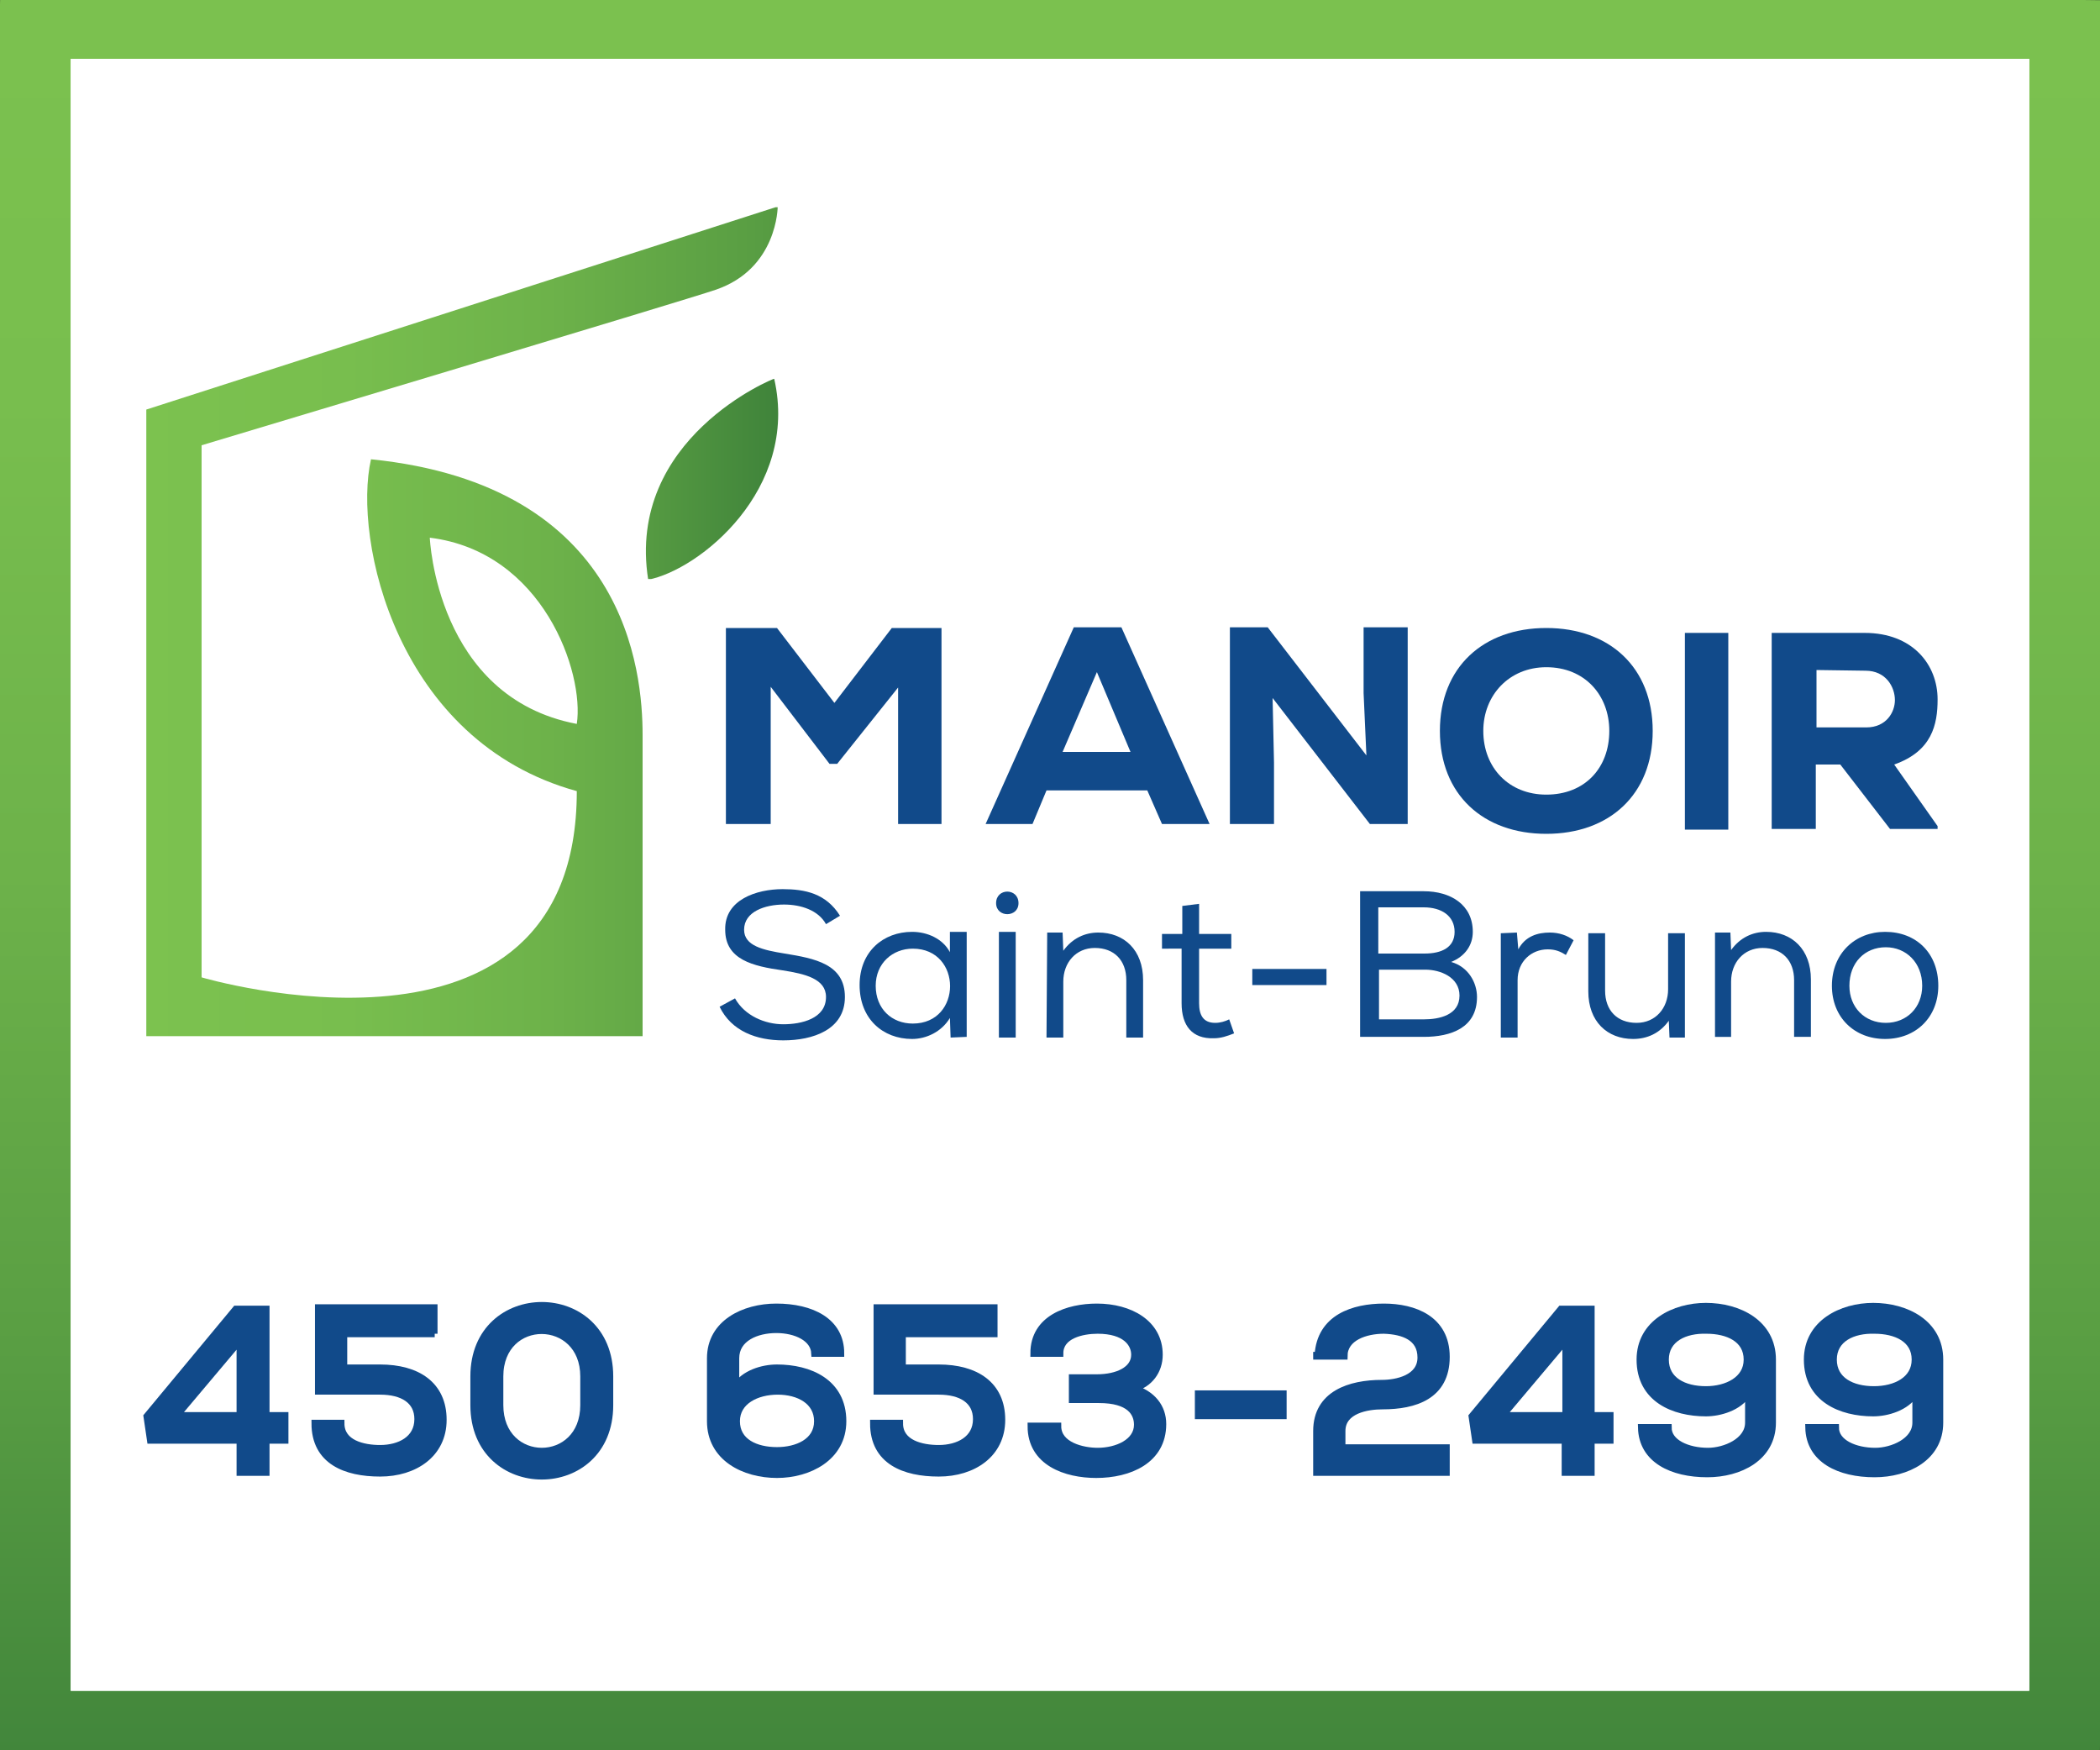 <?xml version="1.0" encoding="utf-8"?>
<!-- Generator: Adobe Illustrator 27.0.0, SVG Export Plug-In . SVG Version: 6.00 Build 0)  -->
<svg version="1.1" id="Layer_1" xmlns="http://www.w3.org/2000/svg" xmlns:xlink="http://www.w3.org/1999/xlink" x="0px" y="0px"
	 width="300px" height="250px" viewBox="0 0 300 250" style="enable-background:new 0 0 300 250;" xml:space="preserve">
<rect x="0" y="0" width="300" height="250" fill="#333333" stroke="none"/>
<style type="text/css">
	
		.st0{clip-path:url(#SVGID_00000034053091506884904440000002299239505381458329_);fill:url(#SVGID_00000158750037958280861470000010373066470512082830_);}
	.st1{fill:#FFFFFF;}
	.st2{clip-path:url(#SVGID_00000155867459589015165060000016813906222121922466_);fill:#FFFFFF;}
	.st3{fill:#114A8A;}
	.st4{clip-path:url(#SVGID_00000156557585711152345130000007111167686492747445_);fill:#114A8A;}
	.st5{clip-path:url(#SVGID_00000128445348946581239380000017786559664451165056_);fill:#114A8A;}
	.st6{clip-path:url(#SVGID_00000059302534811176768090000004910634522555559319_);fill:#114A8A;}
	
		.st7{clip-path:url(#SVGID_00000046303711516706346830000007243018854875388308_);fill:url(#SVGID_00000103979384623118368610000014416721018161063076_);}
	
		.st8{clip-path:url(#SVGID_00000046305117481008843760000002875551021667873467_);fill:url(#SVGID_00000001634055658476962920000016406972696764351935_);}
	.st9{clip-path:url(#SVGID_00000132799711299052772660000005855165097014493115_);fill:#114A8A;}
	.st10{clip-path:url(#SVGID_00000079478964467353200340000000641765950320935581_);fill:#114A8A;}
	.st11{clip-path:url(#SVGID_00000157295647485872825260000014091912561898613413_);fill:#114A8A;}
	.st12{clip-path:url(#SVGID_00000127757502206038346700000009576248011870570912_);fill:#114A8A;}
	.st13{clip-path:url(#SVGID_00000085948863334835363860000013545788330497978022_);fill:#114A8A;}
	.st14{clip-path:url(#SVGID_00000136413970935613831610000000481775930109955736_);fill:#114A8A;}
	.st15{clip-path:url(#SVGID_00000138561633827842030570000005514910541167681435_);fill:#114A8A;}
	.st16{clip-path:url(#SVGID_00000011010355001515471420000008158274880082309273_);fill:#114A8A;}
	.st17{clip-path:url(#SVGID_00000044170911844361437330000013503274201496161465_);fill:#114A8A;}
	.st18{clip-path:url(#SVGID_00000029043775476441322680000012752512698030362022_);fill:#114A8A;}
	.st19{clip-path:url(#SVGID_00000080895212921329199310000013120958055969769360_);fill:#114A8A;}
	.st20{clip-path:url(#SVGID_00000157998834892023608380000004377795775372608667_);}
	.st21{clip-path:url(#SVGID_00000076585908663181310390000009419919106564553901_);}
	
		.st22{clip-path:url(#SVGID_00000029732410108140233570000009457778235833309832_);fill:url(#SVGID_00000181790630735209323770000005388900038830963375_);}
	.st23{clip-path:url(#SVGID_00000075151446814024438250000011930543539365558939_);}
	.st24{clip-path:url(#SVGID_00000145736705408559945190000009046576469634503817_);}
	
		.st25{clip-path:url(#SVGID_00000070797539999815434020000009388120969465930414_);fill:url(#SVGID_00000107561928649471220500000006199134965270833337_);}
	.st26{clip-path:url(#SVGID_00000108294975837638966700000015684264627637689514_);}
	.st27{clip-path:url(#SVGID_00000178924255126088101010000001078155575767967909_);}
	
		.st28{clip-path:url(#SVGID_00000094587264915173795020000010321414530197094581_);fill:url(#SVGID_00000030444456324438009330000009866667085922814354_);}
	.st29{clip-path:url(#SVGID_00000149371931517509383600000012454107809356530840_);}
	.st30{clip-path:url(#SVGID_00000012457298886349085040000003705299743563071661_);}
	
		.st31{clip-path:url(#SVGID_00000006705938068525677080000013351087124050892976_);fill:url(#SVGID_00000016760031495935323010000016059493464725165713_);}
	.st32{clip-path:url(#SVGID_00000028305185303520774550000015836528316403818637_);}
	.st33{clip-path:url(#SVGID_00000101803114886783265480000008757553264117229454_);}
	
		.st34{clip-path:url(#SVGID_00000012448525818982886220000009321559783553858221_);fill:url(#SVGID_00000118392503781231369360000000266618329087436444_);}
	.st35{clip-path:url(#SVGID_00000095318887766899135740000013228877249017046710_);}
	.st36{clip-path:url(#SVGID_00000090284265395394026960000003238010437122851983_);}
	
		.st37{clip-path:url(#SVGID_00000019637465009711693720000018390866410383510406_);fill:url(#SVGID_00000019672034869878033430000016348904983859225477_);}
	.st38{clip-path:url(#SVGID_00000134245496382525812860000009063936613414332301_);fill:#114A8A;}
	.st39{clip-path:url(#SVGID_00000142880982928365743930000014205896447562833074_);fill:#114A8A;}
	.st40{clip-path:url(#SVGID_00000126294731616008750380000004065639762079572114_);fill:#114A8A;}
	.st41{clip-path:url(#SVGID_00000111894559240527348270000016534842315682699393_);fill:#114A8A;}
	.st42{clip-path:url(#SVGID_00000129187473333952020270000013900937409465489569_);fill:#114A8A;}
	.st43{clip-path:url(#SVGID_00000125586730977492201420000009740837381105467525_);fill:#114A8A;}
	.st44{clip-path:url(#SVGID_00000109006468769644028700000013277772617626903696_);fill:#114A8A;}
	.st45{clip-path:url(#SVGID_00000054960721521037036400000006145722766549621951_);fill:#114A8A;}
	.st46{clip-path:url(#SVGID_00000026841638753580896320000002154384260482665401_);fill:#114A8A;}
	.st47{clip-path:url(#SVGID_00000168811983722188732130000011867024299454231438_);fill:#114A8A;}
	.st48{clip-path:url(#SVGID_00000163036589174093028750000004737680228729064112_);fill:#114A8A;}
	.st49{clip-path:url(#SVGID_00000101102498347274906650000015028143450530779818_);fill:#114A8A;}
	.st50{clip-path:url(#SVGID_00000160166747908107389550000001298552459888217741_);fill:#114A8A;}
	.st51{clip-path:url(#SVGID_00000103980497856016963400000017832133947500867219_);fill:#114A8A;}
	.st52{clip-path:url(#SVGID_00000078027684627689316720000011744943255252430010_);fill:#114A8A;}
	.st53{clip-path:url(#SVGID_00000121245340069268710030000009566428282122990224_);fill:#114A8A;}
	.st54{clip-path:url(#SVGID_00000012474517605257386150000009452798569598429594_);fill:#114A8A;}
	.st55{clip-path:url(#SVGID_00000088130151909668726460000007243966989363245503_);fill:#114A8A;}
	.st56{clip-path:url(#SVGID_00000127749830735429119460000006842760852738238639_);fill:#114A8A;}
	.st57{clip-path:url(#SVGID_00000053523034827761665640000007424590514602452359_);fill:#114A8A;}
	.st58{clip-path:url(#SVGID_00000080182586327592730490000009943908760023819140_);fill:#114A8A;}
	.st59{clip-path:url(#SVGID_00000162319081981170570740000017831165701579935627_);fill:#114A8A;}
	.st60{clip-path:url(#SVGID_00000080177360268628677090000009544674032385132727_);fill:#114A8A;}
	.st61{fill:#114A8A;stroke:#114A8A;stroke-width:1.008;stroke-miterlimit:10;}
</style>
<g>
	<g>
		<defs>
			<rect id="SVGID_1_" width="300" height="250"/>
		</defs>
		<clipPath id="SVGID_00000174578568664484101170000015346410236415280560_">
			<use xlink:href="#SVGID_1_"  style="overflow:visible;"/>
		</clipPath>
		
			<linearGradient id="SVGID_00000124126785752108444280000001990385616572002443_" gradientUnits="userSpaceOnUse" x1="-26.808" y1="-88.035" x2="-26.219" y2="-88.035" gradientTransform="matrix(7.757 -463.32 463.32 7.757 41143.949 -11476.781)">
			<stop  offset="0" style="stop-color:#3E823A"/>
			<stop  offset="3.218630e-04" style="stop-color:#3E823A"/>
			<stop  offset="3.008631e-03" style="stop-color:#3E823A"/>
			<stop  offset="0.251" style="stop-color:#599E43"/>
			<stop  offset="0.5" style="stop-color:#6DB24A"/>
			<stop  offset="0.749" style="stop-color:#78BE4E"/>
			<stop  offset="1" style="stop-color:#7CC24F"/>
		</linearGradient>
		
			<polygon style="clip-path:url(#SVGID_00000174578568664484101170000015346410236415280560_);fill:url(#SVGID_00000124126785752108444280000001990385616572002443_);" points="
			-6.1,249.9 0.1,-3.5 306.1,0.1 299.9,253.5 		"/>
	</g>
</g>
<g>
	<g>
		
			<rect id="SVGID_00000110446768242866263800000010478884787965062294_" x="10.1" y="8.4" class="st1" width="279.8" height="233.1"/>
	</g>
	<g>
		<defs>
			<rect id="SVGID_00000106137501109705927610000016184350690348499643_" x="10.1" y="8.4" width="279.8" height="233.1"/>
		</defs>
		<clipPath id="SVGID_00000032614835794407027990000006788468023444368058_">
			<use xlink:href="#SVGID_00000106137501109705927610000016184350690348499643_"  style="overflow:visible;"/>
		</clipPath>
		<polygon style="clip-path:url(#SVGID_00000032614835794407027990000006788468023444368058_);fill:#FFFFFF;" points="4.5,241.6 
			10.2,5.2 295.5,8.5 289.8,244.9 		"/>
	</g>
</g>
<g>
	<polygon class="st3" points="128.3,98.2 119.6,109.1 118.5,109.1 110.1,98.1 110.1,117.7 103.7,117.7 103.7,89.7 111,89.7 
		119.2,100.4 127.4,89.7 134.5,89.7 134.5,117.7 128.3,117.7 	"/>
	<path class="st3" d="M163.9,112.9h-14.4l-2,4.8h-6.7l12.6-28.1h6.8l12.6,28.1H166L163.9,112.9z M156.7,96l-4.9,11.4h9.7L156.7,96z"
		/>
	<polygon class="st3" points="195.2,107.9 194.8,99 194.8,89.6 201.1,89.6 201.1,117.7 195.7,117.7 181.8,99.7 182,108.9 182,117.7 
		175.7,117.7 175.7,89.6 181.1,89.6 	"/>
	<g>
		<g>
			<defs>
				<rect id="SVGID_00000072256009529449870380000004590614927892191907_" x="20.9" y="29.6" width="256.2" height="138.2"/>
			</defs>
			<clipPath id="SVGID_00000116207897209772563210000003375516234291191963_">
				<use xlink:href="#SVGID_00000072256009529449870380000004590614927892191907_"  style="overflow:visible;"/>
			</clipPath>
			<path style="clip-path:url(#SVGID_00000116207897209772563210000003375516234291191963_);fill:#114A8A;" d="M220.9,119.1
				c-9,0-15.2-5.6-15.2-14.7s6.2-14.7,15.2-14.7s15.2,5.6,15.2,14.7S229.9,119.1,220.9,119.1 M220.9,95.3c-5.3,0-9,4-9,9.1
				c0,5.3,3.7,9.1,9,9.1c5.5,0,9-3.8,9-9.1C229.9,99.3,226.4,95.3,220.9,95.3"/>
		</g>
		<g>
			<defs>
				<rect id="SVGID_00000113343227348096083320000010969662049072338590_" x="20.9" y="29.6" width="256.2" height="138.2"/>
			</defs>
			<clipPath id="SVGID_00000015320458367885449650000007583135722696616346_">
				<use xlink:href="#SVGID_00000113343227348096083320000010969662049072338590_"  style="overflow:visible;"/>
			</clipPath>
			
				<rect x="240.7" y="90.4" style="clip-path:url(#SVGID_00000015320458367885449650000007583135722696616346_);fill:#114A8A;" width="6.2" height="28.1"/>
		</g>
		<g>
			<defs>
				<rect id="SVGID_00000070094603016177840700000012099374790362195348_" x="20.9" y="29.6" width="256.2" height="138.2"/>
			</defs>
			<clipPath id="SVGID_00000065773991951954468340000004354542545153260452_">
				<use xlink:href="#SVGID_00000070094603016177840700000012099374790362195348_"  style="overflow:visible;"/>
			</clipPath>
			<path style="clip-path:url(#SVGID_00000065773991951954468340000004354542545153260452_);fill:#114A8A;" d="M277,118.4h-7
				l-7.1-9.2h-3.5v9.2h-6.3v-28h13.3c6.8,0,10.4,4.5,10.4,9.5c0,3.6-0.8,7.4-6.2,9.3l6.2,8.8v0.4H277z M259.5,95.7v8.2h7.1
				c2.9,0,4.1-2.2,4.1-3.9c0-1.9-1.3-4.2-4.2-4.2L259.5,95.7L259.5,95.7z"/>
		</g>
	</g>
	<g>
		<g>
			<defs>
				<path id="SVGID_00000052099256035397691550000005639106585015056053_" d="M61.4,76.8c16.2,2,22.1,19.3,21,26.6
					C62.3,99.6,61.4,76.8,61.4,76.8 M20.9,58.5V148h70.9v-43c0-9.1-2.3-35.7-38.8-39.4C50.4,77,56.6,105.9,82.4,113
					c0,42.5-53.6,26.6-53.6,26.6v-76c0,0,70-21,73.4-22.2c8.9-3,8.9-11.9,8.9-11.9L20.9,58.5z"/>
			</defs>
			<clipPath id="SVGID_00000179628611682056938230000011743324881916628653_">
				<use xlink:href="#SVGID_00000052099256035397691550000005639106585015056053_"  style="overflow:visible;"/>
			</clipPath>
			
				<linearGradient id="SVGID_00000056407896796683225540000016616865774906574512_" gradientUnits="userSpaceOnUse" x1="-28.051" y1="-89.96" x2="-26.205" y2="-89.96" gradientTransform="matrix(-62.817 0 0 -62.817 -1625.63 -5558.414)">
				<stop  offset="0" style="stop-color:#3E823A"/>
				<stop  offset="3.218630e-04" style="stop-color:#3E823A"/>
				<stop  offset="3.008631e-03" style="stop-color:#3E823A"/>
				<stop  offset="0.251" style="stop-color:#599E43"/>
				<stop  offset="0.5" style="stop-color:#6DB24A"/>
				<stop  offset="0.749" style="stop-color:#78BE4E"/>
				<stop  offset="1" style="stop-color:#7CC24F"/>
			</linearGradient>
			
				<rect x="20.9" y="29.6" style="clip-path:url(#SVGID_00000179628611682056938230000011743324881916628653_);fill:url(#SVGID_00000056407896796683225540000016616865774906574512_);" width="90.3" height="126"/>
		</g>
	</g>
	<g>
		<g>
			<defs>
				<path id="SVGID_00000069373129721047797130000000496030306515405980_" d="M92.6,82.8c7.3-1.4,21.6-12.9,18-28.7
					C110.6,54,89.4,62.6,92.6,82.8"/>
			</defs>
			<clipPath id="SVGID_00000013152552912270566680000005048931337734462112_">
				<use xlink:href="#SVGID_00000069373129721047797130000000496030306515405980_"  style="overflow:visible;"/>
			</clipPath>
			
				<linearGradient id="SVGID_00000117667184186679103150000004132672209167789496_" gradientUnits="userSpaceOnUse" x1="-28.113" y1="-90.221" x2="-26.268" y2="-90.221" gradientTransform="matrix(-49.308 0 0 -49.308 -1273.691 -4380.284)">
				<stop  offset="0" style="stop-color:#3E823A"/>
				<stop  offset="3.218630e-04" style="stop-color:#3E823A"/>
				<stop  offset="3.008631e-03" style="stop-color:#3E823A"/>
				<stop  offset="0.251" style="stop-color:#599E43"/>
				<stop  offset="0.5" style="stop-color:#6DB24A"/>
				<stop  offset="0.749" style="stop-color:#78BE4E"/>
				<stop  offset="1" style="stop-color:#7CC24F"/>
			</linearGradient>
			
				<rect x="89.4" y="54" style="clip-path:url(#SVGID_00000013152552912270566680000005048931337734462112_);fill:url(#SVGID_00000117667184186679103150000004132672209167789496_);" width="24.8" height="28.7"/>
		</g>
	</g>
	<g>
		<g>
			<defs>
				<rect id="SVGID_00000013172815944764246620000016889341172598728868_" x="20.9" y="29.6" width="256.2" height="138.2"/>
			</defs>
			<clipPath id="SVGID_00000041270969268937106790000004216928361173049489_">
				<use xlink:href="#SVGID_00000013172815944764246620000016889341172598728868_"  style="overflow:visible;"/>
			</clipPath>
			<path style="clip-path:url(#SVGID_00000041270969268937106790000004216928361173049489_);fill:#114A8A;" d="M112,129.2
				c-2.7,0-5.7,1-5.7,3.6c0,2.3,2.7,2.9,5.8,3.4c4.3,0.7,8.6,1.5,8.6,6.2s-4.6,6.2-8.8,6.2c-3.8,0-7.4-1.3-9.1-4.8l2.2-1.2
				c1.4,2.5,4.3,3.7,6.9,3.7s6.1-0.8,6.1-3.9c0-2.6-3-3.3-6.2-3.8c-4.2-0.6-8.2-1.5-8.2-5.8c-0.1-4.3,4.5-5.8,8.2-5.8
				c3.2,0,6.2,0.6,8.2,3.8l-2,1.2C116.9,130,114.4,129.2,112,129.2"/>
		</g>
		<g>
			<defs>
				<rect id="SVGID_00000047046956066931319150000017130716160469478821_" x="20.9" y="29.6" width="256.2" height="138.2"/>
			</defs>
			<clipPath id="SVGID_00000073689304552933804750000011851589772110660992_">
				<use xlink:href="#SVGID_00000047046956066931319150000017130716160469478821_"  style="overflow:visible;"/>
			</clipPath>
			<path style="clip-path:url(#SVGID_00000073689304552933804750000011851589772110660992_);fill:#114A8A;" d="M135.8,148.2
				l-0.1-2.8c-1.2,2-3.4,3-5.4,3c-4.2,0-7.5-2.9-7.5-7.7s3.4-7.6,7.5-7.6c2.2,0,4.4,1,5.4,2.9v-2.9h2.4v15L135.8,148.2L135.8,148.2z
				 M130.4,135.5c-2.9,0-5.3,2.1-5.3,5.3c0,3.3,2.3,5.4,5.3,5.4C137.5,146.2,137.5,135.5,130.4,135.5L130.4,135.5z"/>
		</g>
		<g>
			<defs>
				<rect id="SVGID_00000135668900962188273830000008158136351036885638_" x="20.9" y="29.6" width="256.2" height="138.2"/>
			</defs>
			<clipPath id="SVGID_00000064312698692762681350000001684942685248204692_">
				<use xlink:href="#SVGID_00000135668900962188273830000008158136351036885638_"  style="overflow:visible;"/>
			</clipPath>
			<path style="clip-path:url(#SVGID_00000064312698692762681350000001684942685248204692_);fill:#114A8A;" d="M145.5,129
				c0,2.1-3.2,2.1-3.2,0C142.3,126.8,145.5,126.8,145.5,129 M142.7,148.2h2.4v-15.1h-2.4V148.2z"/>
		</g>
		<g>
			<defs>
				<rect id="SVGID_00000160151171892513508220000002610168070928975546_" x="20.9" y="29.6" width="256.2" height="138.2"/>
			</defs>
			<clipPath id="SVGID_00000159449562115066519680000004019903681417488302_">
				<use xlink:href="#SVGID_00000160151171892513508220000002610168070928975546_"  style="overflow:visible;"/>
			</clipPath>
			<path style="clip-path:url(#SVGID_00000159449562115066519680000004019903681417488302_);fill:#114A8A;" d="M149.6,133.2h2.2
				l0.1,2.6c1.3-1.8,3.1-2.6,5-2.6c3.7,0,6.4,2.5,6.4,6.8v8.2h-2.4V140c0-2.8-1.7-4.6-4.5-4.6c-2.7,0-4.5,2.1-4.5,4.8v8h-2.4
				L149.6,133.2L149.6,133.2z"/>
		</g>
		<g>
			<defs>
				<rect id="SVGID_00000167363126931066725520000008901863626106588549_" x="20.9" y="29.6" width="256.2" height="138.2"/>
			</defs>
			<clipPath id="SVGID_00000178917130249863564760000014525012704179108996_">
				<use xlink:href="#SVGID_00000167363126931066725520000008901863626106588549_"  style="overflow:visible;"/>
			</clipPath>
			<path style="clip-path:url(#SVGID_00000178917130249863564760000014525012704179108996_);fill:#114A8A;" d="M171.4,133.4h4.5v2.1
				h-4.6v7.8c0,1.7,0.6,2.8,2.3,2.8c0.7,0,1.4-0.2,2-0.5l0.7,2c-1,0.4-1.9,0.7-2.9,0.7c-3.1,0.1-4.6-1.8-4.6-5v-7.8H166v-2.1h2.9v-4
				l2.4-0.3v4.3H171.4z"/>
		</g>
		<g>
			<defs>
				<rect id="SVGID_00000052803663759797689510000002188559973837099706_" x="20.9" y="29.6" width="256.2" height="138.2"/>
			</defs>
			<clipPath id="SVGID_00000152967761123804078840000017143782556147025288_">
				<use xlink:href="#SVGID_00000052803663759797689510000002188559973837099706_"  style="overflow:visible;"/>
			</clipPath>
			
				<rect x="178.9" y="138.4" style="clip-path:url(#SVGID_00000152967761123804078840000017143782556147025288_);fill:#114A8A;" width="10.6" height="2.3"/>
		</g>
		<g>
			<defs>
				<rect id="SVGID_00000163073881552601549060000014891810177024480934_" x="20.9" y="29.6" width="256.2" height="138.2"/>
			</defs>
			<clipPath id="SVGID_00000136382703014963403760000013617674343527556020_">
				<use xlink:href="#SVGID_00000163073881552601549060000014891810177024480934_"  style="overflow:visible;"/>
			</clipPath>
			<path style="clip-path:url(#SVGID_00000136382703014963403760000013617674343527556020_);fill:#114A8A;" d="M203.4,127.3
				c3.8,0,7,1.9,7,5.8c0,1.9-1.1,3.5-3.1,4.3c2.5,0.7,3.7,3,3.7,5c0,4.4-3.7,5.7-7.6,5.7h-9.1v-20.8H203.4z M196.9,136.2h6.6
				c2.5,0,4.3-0.9,4.3-3.1c0-2.3-1.9-3.5-4.4-3.5h-6.5L196.9,136.2L196.9,136.2z M196.9,145.6h6.5c2.2,0,5.1-0.6,5.1-3.4
				c0-2.6-2.7-3.7-4.9-3.7H197v7.1H196.9z"/>
		</g>
		<g>
			<defs>
				<rect id="SVGID_00000036223501691818062880000002139510489128698284_" x="20.9" y="29.6" width="256.2" height="138.2"/>
			</defs>
			<clipPath id="SVGID_00000062192992995620417280000006150029190091702703_">
				<use xlink:href="#SVGID_00000036223501691818062880000002139510489128698284_"  style="overflow:visible;"/>
			</clipPath>
			<path style="clip-path:url(#SVGID_00000062192992995620417280000006150029190091702703_);fill:#114A8A;" d="M216.7,133.2l0.2,2.4
				c1-1.9,2.8-2.4,4.5-2.4c1.3,0,2.5,0.4,3.4,1.1l-1.1,2.1c-0.8-0.5-1.5-0.8-2.6-0.8c-2.3,0-4.3,1.7-4.3,4.4v8.2h-2.4v-14.9
				L216.7,133.2L216.7,133.2z"/>
		</g>
		<g>
			<defs>
				<rect id="SVGID_00000041287956174662733810000004399064901892393887_" x="20.9" y="29.6" width="256.2" height="138.2"/>
			</defs>
			<clipPath id="SVGID_00000028316514561754530130000012954595172182768311_">
				<use xlink:href="#SVGID_00000041287956174662733810000004399064901892393887_"  style="overflow:visible;"/>
			</clipPath>
			<path style="clip-path:url(#SVGID_00000028316514561754530130000012954595172182768311_);fill:#114A8A;" d="M238.5,148.2
				l-0.1-2.4c-1.3,1.8-3.1,2.6-5.1,2.6c-3.7,0-6.4-2.5-6.4-6.8v-8.3h2.4v8.2c0,2.8,1.7,4.6,4.5,4.6c2.7,0,4.5-2.1,4.5-4.8v-8h2.4
				v14.9H238.5L238.5,148.2z"/>
		</g>
		<g>
			<defs>
				<rect id="SVGID_00000067922329822460449390000006182030803534734469_" x="20.9" y="29.6" width="256.2" height="138.2"/>
			</defs>
			<clipPath id="SVGID_00000015346707274343790830000003728418752306615743_">
				<use xlink:href="#SVGID_00000067922329822460449390000006182030803534734469_"  style="overflow:visible;"/>
			</clipPath>
			<path style="clip-path:url(#SVGID_00000015346707274343790830000003728418752306615743_);fill:#114A8A;" d="M245,133.2h2.2
				l0.1,2.5c1.3-1.8,3.1-2.6,5-2.6c3.7,0,6.4,2.5,6.4,6.8v8.2h-2.4V140c0-2.8-1.7-4.6-4.5-4.6c-2.7,0-4.5,2.1-4.5,4.8v7.9H245V133.2
				L245,133.2z"/>
		</g>
		<g>
			<defs>
				<rect id="SVGID_00000127749851466583623460000016855518640436345008_" x="20.9" y="29.6" width="256.2" height="138.2"/>
			</defs>
			<clipPath id="SVGID_00000083048290502969872270000004891921581542516142_">
				<use xlink:href="#SVGID_00000127749851466583623460000016855518640436345008_"  style="overflow:visible;"/>
			</clipPath>
			<path style="clip-path:url(#SVGID_00000083048290502969872270000004891921581542516142_);fill:#114A8A;" d="M269.3,133.1
				c4.5,0,7.6,3.1,7.6,7.7c0,4.5-3.2,7.6-7.6,7.6s-7.6-3.1-7.6-7.6C261.7,136.2,265,133.1,269.3,133.1 M269.4,135.3
				c-3,0-5.2,2.2-5.2,5.5c0,3.1,2.2,5.3,5.2,5.3s5.2-2.2,5.2-5.3C274.6,137.5,272.3,135.3,269.4,135.3"/>
		</g>
	</g>
	<g>
		<g>
			<defs>
				<rect id="SVGID_00000178887459842009043310000011115887063451481254_" x="20.9" y="29.6" width="256.2" height="138.2"/>
			</defs>
			<clipPath id="SVGID_00000129164880536333463840000016029251409469377155_">
				<use xlink:href="#SVGID_00000178887459842009043310000011115887063451481254_"  style="overflow:visible;"/>
			</clipPath>
			<g style="clip-path:url(#SVGID_00000129164880536333463840000016029251409469377155_);">
				<g>
					<defs>
						<path id="SVGID_00000125576959554421350100000010322347581725331097_" d="M21.1,178.5c0,4,2.5,7.3,7.4,7.3
							c1.9,0,3.8-0.7,5.2-2.2l-0.9-0.9c-1.1,1.1-2.8,1.8-4.3,1.8c-4,0-6-2.6-6-6c0-3.2,2-6.1,6-6.1c1.5,0,3,0.6,4.2,1.7l0.9-0.9
							c-1.2-1.5-3.2-2.2-5.1-2.2C23.6,171.1,21.1,174.6,21.1,178.5"/>
					</defs>
					<clipPath id="SVGID_00000124873419287226738910000008261039182974499262_">
						<use xlink:href="#SVGID_00000125576959554421350100000010322347581725331097_"  style="overflow:visible;"/>
					</clipPath>
					<g style="clip-path:url(#SVGID_00000124873419287226738910000008261039182974499262_);">
						<g>
							<defs>
								<rect id="SVGID_00000088103629383487697450000011548556945203585713_" x="21.1" y="171.1" width="12.7" height="14.8"/>
							</defs>
							<clipPath id="SVGID_00000124872087662961957680000011929219827557856398_">
								<use xlink:href="#SVGID_00000088103629383487697450000011548556945203585713_"  style="overflow:visible;"/>
							</clipPath>
							
								<linearGradient id="SVGID_00000082339014389420473310000013992686329242299578_" gradientUnits="userSpaceOnUse" x1="-27.956" y1="-89.165" x2="-26.11" y2="-89.165" gradientTransform="matrix(-137.763 0 0 -137.763 -3573.501 -12105.136)">
								<stop  offset="0" style="stop-color:#3E823A"/>
								<stop  offset="3.218630e-04" style="stop-color:#3E823A"/>
								<stop  offset="3.008631e-03" style="stop-color:#3E823A"/>
								<stop  offset="0.251" style="stop-color:#599E43"/>
								<stop  offset="0.5" style="stop-color:#6DB24A"/>
								<stop  offset="0.749" style="stop-color:#78BE4E"/>
								<stop  offset="1" style="stop-color:#7CC24F"/>
							</linearGradient>
							
								<rect x="21.1" y="171.1" style="clip-path:url(#SVGID_00000124872087662961957680000011929219827557856398_);fill:url(#SVGID_00000082339014389420473310000013992686329242299578_);" width="12.7" height="14.8"/>
						</g>
					</g>
				</g>
			</g>
		</g>
	</g>
	<g>
		<g>
			<defs>
				<rect id="SVGID_00000034069159413935066100000015176589544465565838_" x="20.9" y="29.6" width="256.2" height="138.2"/>
			</defs>
			<clipPath id="SVGID_00000110457131845580092190000010067349879275008898_">
				<use xlink:href="#SVGID_00000034069159413935066100000015176589544465565838_"  style="overflow:visible;"/>
			</clipPath>
			<g style="clip-path:url(#SVGID_00000110457131845580092190000010067349879275008898_);">
				<g>
					<defs>
						<path id="SVGID_00000018211200841200646100000004700933639553396631_" d="M36.9,178.5c0-3.4,2-6.1,5.8-6.1
							c3.9,0,5.8,2.9,5.8,6.1c0,3.1-1.9,6-5.8,6S37,181.6,36.9,178.5 M35.5,178.5c0,3.8,2.4,7.4,7.3,7.4s7.2-3.6,7.2-7.4
							c0-3.8-2.4-7.4-7.2-7.5C38.1,171,35.5,174.4,35.5,178.5"/>
					</defs>
					<clipPath id="SVGID_00000078010748851350805890000008575166036029601470_">
						<use xlink:href="#SVGID_00000018211200841200646100000004700933639553396631_"  style="overflow:visible;"/>
					</clipPath>
					<g style="clip-path:url(#SVGID_00000078010748851350805890000008575166036029601470_);">
						<g>
							<defs>
								<rect id="SVGID_00000097473596680431309430000005440087763059325363_" x="35.5" y="171" width="14.5" height="14.8"/>
							</defs>
							<clipPath id="SVGID_00000075884626091449969700000011834557816491134616_">
								<use xlink:href="#SVGID_00000097473596680431309430000005440087763059325363_"  style="overflow:visible;"/>
							</clipPath>
							
								<linearGradient id="SVGID_00000092421918489312582880000012885833981727472319_" gradientUnits="userSpaceOnUse" x1="-27.956" y1="-89.164" x2="-26.11" y2="-89.164" gradientTransform="matrix(-137.763 0 0 -137.763 -3573.501 -12105.136)">
								<stop  offset="0" style="stop-color:#3E823A"/>
								<stop  offset="3.218630e-04" style="stop-color:#3E823A"/>
								<stop  offset="3.008631e-03" style="stop-color:#3E823A"/>
								<stop  offset="0.251" style="stop-color:#599E43"/>
								<stop  offset="0.5" style="stop-color:#6DB24A"/>
								<stop  offset="0.749" style="stop-color:#78BE4E"/>
								<stop  offset="1" style="stop-color:#7CC24F"/>
							</linearGradient>
							
								<rect x="35.5" y="171" style="clip-path:url(#SVGID_00000075884626091449969700000011834557816491134616_);fill:url(#SVGID_00000092421918489312582880000012885833981727472319_);" width="14.5" height="14.8"/>
						</g>
					</g>
				</g>
			</g>
		</g>
	</g>
	<g>
		<g>
			<defs>
				<rect id="SVGID_00000152245538060837971950000013021686840283774121_" x="20.9" y="29.6" width="256.2" height="138.2"/>
			</defs>
			<clipPath id="SVGID_00000100383459045798511800000010755610316246537356_">
				<use xlink:href="#SVGID_00000152245538060837971950000013021686840283774121_"  style="overflow:visible;"/>
			</clipPath>
			<g style="clip-path:url(#SVGID_00000100383459045798511800000010755610316246537356_);">
				<g>
					<defs>
						<path id="SVGID_00000163035820556565853460000017502910058341063823_" d="M72.9,172.6h5c4.5,0,4.5,6.9,0,6.9h-5V172.6z
							 M71.5,171.3v14.3h1.4v-4.8h5c6.4,0,6.4-9.6,0-9.6h-6.4V171.3z"/>
					</defs>
					<clipPath id="SVGID_00000106126124488572302500000010814159921920675482_">
						<use xlink:href="#SVGID_00000163035820556565853460000017502910058341063823_"  style="overflow:visible;"/>
					</clipPath>
					<g style="clip-path:url(#SVGID_00000106126124488572302500000010814159921920675482_);">
						<g>
							<defs>
								<rect id="SVGID_00000178890735444212753030000000268511880312667314_" x="71.5" y="171.3" width="12.8" height="14.3"/>
							</defs>
							<clipPath id="SVGID_00000101786130167051323480000005444046168066949778_">
								<use xlink:href="#SVGID_00000178890735444212753030000000268511880312667314_"  style="overflow:visible;"/>
							</clipPath>
							
								<linearGradient id="SVGID_00000117656409916804411800000011076700955719899821_" gradientUnits="userSpaceOnUse" x1="-27.956" y1="-89.164" x2="-26.11" y2="-89.164" gradientTransform="matrix(-137.763 0 0 -137.763 -3573.501 -12105.144)">
								<stop  offset="0" style="stop-color:#3E823A"/>
								<stop  offset="3.218630e-04" style="stop-color:#3E823A"/>
								<stop  offset="3.008631e-03" style="stop-color:#3E823A"/>
								<stop  offset="0.251" style="stop-color:#599E43"/>
								<stop  offset="0.5" style="stop-color:#6DB24A"/>
								<stop  offset="0.749" style="stop-color:#78BE4E"/>
								<stop  offset="1" style="stop-color:#7CC24F"/>
							</linearGradient>
							
								<rect x="71.5" y="171.3" style="clip-path:url(#SVGID_00000101786130167051323480000005444046168066949778_);fill:url(#SVGID_00000117656409916804411800000011076700955719899821_);" width="12.8" height="14.3"/>
						</g>
					</g>
				</g>
			</g>
		</g>
	</g>
	<g>
		<g>
			<defs>
				<rect id="SVGID_00000067195054765197862000000018327137913710809256_" x="20.9" y="29.6" width="256.2" height="138.2"/>
			</defs>
			<clipPath id="SVGID_00000022545814192458613140000005272195945067007119_">
				<use xlink:href="#SVGID_00000067195054765197862000000018327137913710809256_"  style="overflow:visible;"/>
			</clipPath>
			<g style="clip-path:url(#SVGID_00000022545814192458613140000005272195945067007119_);">
				<g>
					<defs>
						<path id="SVGID_00000072997442470638073330000006270331488837882030_" d="M144.9,172.6h5c2.2,0,3.3,1.4,3.3,3.2
							s-1.1,3.2-3.4,3.2h-4.9L144.9,172.6L144.9,172.6z M143.5,171.3v14.3h1.4v-5.3h3.7l4.7,5.3h1.9l-4.9-5.4c3-0.1,4.3-2.2,4.3-4.4
							c0-2.4-1.6-4.5-4.7-4.5L143.5,171.3L143.5,171.3z"/>
					</defs>
					<clipPath id="SVGID_00000095339005502867215690000013936239300731454342_">
						<use xlink:href="#SVGID_00000072997442470638073330000006270331488837882030_"  style="overflow:visible;"/>
					</clipPath>
					<g style="clip-path:url(#SVGID_00000095339005502867215690000013936239300731454342_);">
						<g>
							<defs>
								<rect id="SVGID_00000010303069597200836180000003136601798491113357_" x="143.5" y="171.3" width="11.7" height="14.3"/>
							</defs>
							<clipPath id="SVGID_00000085208677470319361220000010674574382398019476_">
								<use xlink:href="#SVGID_00000010303069597200836180000003136601798491113357_"  style="overflow:visible;"/>
							</clipPath>
							
								<linearGradient id="SVGID_00000138531311380096605900000012798748978031595453_" gradientUnits="userSpaceOnUse" x1="-27.956" y1="-89.164" x2="-26.11" y2="-89.164" gradientTransform="matrix(-137.763 0 0 -137.763 -3573.501 -12105.144)">
								<stop  offset="0" style="stop-color:#3E823A"/>
								<stop  offset="3.218630e-04" style="stop-color:#3E823A"/>
								<stop  offset="3.008631e-03" style="stop-color:#3E823A"/>
								<stop  offset="0.251" style="stop-color:#599E43"/>
								<stop  offset="0.5" style="stop-color:#6DB24A"/>
								<stop  offset="0.749" style="stop-color:#78BE4E"/>
								<stop  offset="1" style="stop-color:#7CC24F"/>
							</linearGradient>
							
								<rect x="143.5" y="171.3" style="clip-path:url(#SVGID_00000085208677470319361220000010674574382398019476_);fill:url(#SVGID_00000138531311380096605900000012798748978031595453_);" width="11.7" height="14.3"/>
						</g>
					</g>
				</g>
			</g>
		</g>
	</g>
	<g>
		<g>
			<defs>
				<rect id="SVGID_00000132774982461026225040000002907185183773035136_" x="20.9" y="29.6" width="256.2" height="138.2"/>
			</defs>
			<clipPath id="SVGID_00000101805470733270117510000014448075666506850730_">
				<use xlink:href="#SVGID_00000132774982461026225040000002907185183773035136_"  style="overflow:visible;"/>
			</clipPath>
			<g style="clip-path:url(#SVGID_00000101805470733270117510000014448075666506850730_);">
				<g>
					<defs>
						<path id="SVGID_00000034779030849339649270000010140690797592232067_" d="M171,175c0,2.8,2.7,3.4,5.4,3.8
							c2.2,0.4,4.4,0.9,4.4,2.8c0,2.3-2.5,2.8-4.3,2.8c-1.7,0-3.7-0.6-4.7-2.5l-1.2,0.7c1.1,2.3,3.6,3.2,6,3.2
							c2.6,0,5.7-0.9,5.7-4.1c0-3-2.9-3.7-5.7-4.2c-2.2-0.4-4.1-0.8-4.1-2.5c0-2.1,2.3-2.6,4-2.6c1.5,0,3.3,0.5,4.1,1.8l1.2-0.7
							c-1.3-2-3.4-2.5-5.3-2.5C174,171,171,172,171,175"/>
					</defs>
					<clipPath id="SVGID_00000022532410996872505450000007940966256733272986_">
						<use xlink:href="#SVGID_00000034779030849339649270000010140690797592232067_"  style="overflow:visible;"/>
					</clipPath>
					<g style="clip-path:url(#SVGID_00000022532410996872505450000007940966256733272986_);">
						<g>
							<defs>
								<rect id="SVGID_00000029752827169216695380000015070120316935344293_" x="170.5" y="171" width="11.7" height="14.8"/>
							</defs>
							<clipPath id="SVGID_00000027603123000199416360000000732930319300743846_">
								<use xlink:href="#SVGID_00000029752827169216695380000015070120316935344293_"  style="overflow:visible;"/>
							</clipPath>
							
								<linearGradient id="SVGID_00000093150228471496490800000011967440091467376050_" gradientUnits="userSpaceOnUse" x1="-27.956" y1="-89.164" x2="-26.11" y2="-89.164" gradientTransform="matrix(-137.763 0 0 -137.763 -3573.501 -12105.144)">
								<stop  offset="0" style="stop-color:#3E823A"/>
								<stop  offset="3.218630e-04" style="stop-color:#3E823A"/>
								<stop  offset="3.008631e-03" style="stop-color:#3E823A"/>
								<stop  offset="0.251" style="stop-color:#599E43"/>
								<stop  offset="0.5" style="stop-color:#6DB24A"/>
								<stop  offset="0.749" style="stop-color:#78BE4E"/>
								<stop  offset="1" style="stop-color:#7CC24F"/>
							</linearGradient>
							
								<rect x="170.5" y="171" style="clip-path:url(#SVGID_00000027603123000199416360000000732930319300743846_);fill:url(#SVGID_00000093150228471496490800000011967440091467376050_);" width="11.7" height="14.8"/>
						</g>
					</g>
				</g>
			</g>
		</g>
	</g>
	<g>
		<g>
			<defs>
				<rect id="SVGID_00000026145273147104145440000006368269769907468173_" x="20.9" y="29.6" width="256.2" height="138.2"/>
			</defs>
			<clipPath id="SVGID_00000008838757012018204000000000033614087152935849_">
				<use xlink:href="#SVGID_00000026145273147104145440000006368269769907468173_"  style="overflow:visible;"/>
			</clipPath>
			<g style="clip-path:url(#SVGID_00000008838757012018204000000000033614087152935849_);">
				<g>
					<defs>
						<path id="SVGID_00000152239507881585538450000006016842702835545490_" d="M192.5,172.6h3.6c3.9,0,5.7,2.9,5.7,5.6
							c0.1,2.9-1.7,6-5.7,6h-3.6V172.6z M191,171.3v14.3h5.1c5,0,7.2-3.7,7.2-7.3c0-3.5-2.3-7-7.2-7H191z"/>
					</defs>
					<clipPath id="SVGID_00000178177366768647299110000001330357643967885724_">
						<use xlink:href="#SVGID_00000152239507881585538450000006016842702835545490_"  style="overflow:visible;"/>
					</clipPath>
					<g style="clip-path:url(#SVGID_00000178177366768647299110000001330357643967885724_);">
						<g>
							<defs>
								<rect id="SVGID_00000031198136109640252880000001080796741688303541_" x="191" y="171.3" width="12.2" height="14.3"/>
							</defs>
							<clipPath id="SVGID_00000037655588207855282830000009995871004029787580_">
								<use xlink:href="#SVGID_00000031198136109640252880000001080796741688303541_"  style="overflow:visible;"/>
							</clipPath>
							
								<linearGradient id="SVGID_00000011011004458434853000000018138594897426076308_" gradientUnits="userSpaceOnUse" x1="-27.956" y1="-89.164" x2="-26.11" y2="-89.164" gradientTransform="matrix(-137.763 0 0 -137.763 -3573.501 -12105.144)">
								<stop  offset="0" style="stop-color:#3E823A"/>
								<stop  offset="3.218630e-04" style="stop-color:#3E823A"/>
								<stop  offset="3.008631e-03" style="stop-color:#3E823A"/>
								<stop  offset="0.251" style="stop-color:#599E43"/>
								<stop  offset="0.5" style="stop-color:#6DB24A"/>
								<stop  offset="0.749" style="stop-color:#78BE4E"/>
								<stop  offset="1" style="stop-color:#7CC24F"/>
							</linearGradient>
							
								<rect x="191" y="171.3" style="clip-path:url(#SVGID_00000037655588207855282830000009995871004029787580_);fill:url(#SVGID_00000011011004458434853000000018138594897426076308_);" width="12.2" height="14.3"/>
						</g>
					</g>
				</g>
			</g>
		</g>
	</g>
	<g>
		<g>
			<defs>
				<rect id="SVGID_00000069364555649534369690000007743189032514577071_" x="20.9" y="29.6" width="256.2" height="138.2"/>
			</defs>
			<clipPath id="SVGID_00000136381490157746412350000004398272408328087461_">
				<use xlink:href="#SVGID_00000069364555649534369690000007743189032514577071_"  style="overflow:visible;"/>
			</clipPath>
			<path style="clip-path:url(#SVGID_00000136381490157746412350000004398272408328087461_);fill:#114A8A;" d="M157.8,198v2.5H157
				V193h3.3c3.3,0,3.3,5,0,5H157.8z M157.8,197.3h2.6c2.3,0,2.3-3.6,0-3.6h-2.6V197.3z"/>
		</g>
		<g>
			<defs>
				<rect id="SVGID_00000051342947285510202490000008402461732638290070_" x="20.9" y="29.6" width="256.2" height="138.2"/>
			</defs>
			<clipPath id="SVGID_00000178207430204233853720000017131280880083513482_">
				<use xlink:href="#SVGID_00000051342947285510202490000008402461732638290070_"  style="overflow:visible;"/>
			</clipPath>
			<path style="clip-path:url(#SVGID_00000178207430204233853720000017131280880083513482_);fill:#114A8A;" d="M164.8,195.2v0.9
				c0.3-0.7,1-1,1.7-1c0.5,0,0.8,0.1,1.2,0.4l-0.3,0.6c-0.3-0.2-0.6-0.3-0.9-0.3c-0.9,0-1.6,0.7-1.6,1.7v3h-0.7v-5.3L164.8,195.2
				L164.8,195.2z"/>
		</g>
		<g>
			<defs>
				<rect id="SVGID_00000173852113176821513110000012171457641637197712_" x="20.9" y="29.6" width="256.2" height="138.2"/>
			</defs>
			<clipPath id="SVGID_00000142880652989505927040000005098033322877597866_">
				<use xlink:href="#SVGID_00000173852113176821513110000012171457641637197712_"  style="overflow:visible;"/>
			</clipPath>
			<path style="clip-path:url(#SVGID_00000142880652989505927040000005098033322877597866_);fill:#114A8A;" d="M173.4,198.1h-4.6
				c0.1,1.1,1,1.8,2,1.8c0.6,0,1.4-0.3,1.8-0.7l0.5,0.4c-0.5,0.7-1.4,1-2.3,1c-1.6,0-2.7-1.1-2.7-2.7c0-1.6,1.1-2.7,2.7-2.7
				C172.3,195.1,173.6,196,173.4,198.1 M168.8,197.5h3.9c0-1.2-0.9-1.8-1.9-1.8C169.7,195.7,168.9,196.4,168.8,197.5 M172,193h-0.9
				l-0.8,1.3l0,0h0.7L172,193L172,193z"/>
		</g>
		<g>
			<defs>
				<rect id="SVGID_00000097490565164264938410000009694344566616522368_" x="20.9" y="29.6" width="256.2" height="138.2"/>
			</defs>
			<clipPath id="SVGID_00000121973688504606377830000017979904120230257536_">
				<use xlink:href="#SVGID_00000097490565164264938410000009694344566616522368_"  style="overflow:visible;"/>
			</clipPath>
			<path style="clip-path:url(#SVGID_00000121973688504606377830000017979904120230257536_);fill:#114A8A;" d="M175.3,195.2v0.9
				c0.3-0.7,1-1,1.7-1c0.5,0,0.8,0.1,1.2,0.4l-0.3,0.6c-0.3-0.2-0.6-0.3-0.9-0.3c-0.9,0-1.6,0.7-1.6,1.7v3h-0.7v-5.3L175.3,195.2
				L175.3,195.2z"/>
		</g>
		<g>
			<defs>
				<rect id="SVGID_00000181768787520362013990000010015009559561483908_" x="20.9" y="29.6" width="256.2" height="138.2"/>
			</defs>
			<clipPath id="SVGID_00000000918534962361528700000016723279185229799560_">
				<use xlink:href="#SVGID_00000181768787520362013990000010015009559561483908_"  style="overflow:visible;"/>
			</clipPath>
			<path style="clip-path:url(#SVGID_00000000918534962361528700000016723279185229799560_);fill:#114A8A;" d="M179.3,198.1
				c0.1,1.1,1,1.8,2,1.8c0.6,0,1.4-0.3,1.8-0.7l0.5,0.4c-0.5,0.7-1.4,1-2.3,1c-1.6,0-2.7-1.1-2.7-2.7c0-1.6,1.1-2.7,2.7-2.7
				c1.6,0,2.8,1,2.6,3h-4.6V198.1z M183.2,197.5c0-1.2-0.9-1.8-1.9-1.8c-1.1,0-1.8,0.6-2,1.8H183.2z"/>
		</g>
		<g>
			<defs>
				<rect id="SVGID_00000127025191840984425260000000435352910975674037_" x="20.9" y="29.6" width="256.2" height="138.2"/>
			</defs>
			<clipPath id="SVGID_00000023988418166709999220000014822551243266679726_">
				<use xlink:href="#SVGID_00000127025191840984425260000000435352910975674037_"  style="overflow:visible;"/>
			</clipPath>
			<path style="clip-path:url(#SVGID_00000023988418166709999220000014822551243266679726_);fill:#114A8A;" d="M186.5,193.6v1.6h1.7
				v0.6h-1.7v3c0,0.7,0.2,1.1,0.9,1.1c0.2,0,0.5-0.1,0.8-0.2l0.2,0.6c-0.3,0.2-0.7,0.3-1,0.3c-1.1,0-1.6-0.7-1.6-1.8v-3h-1.1v-0.6
				h1.1v-1.5L186.5,193.6z"/>
		</g>
		<g>
			<defs>
				<rect id="SVGID_00000114046138490292443450000005399965630354713516_" x="20.9" y="29.6" width="256.2" height="138.2"/>
			</defs>
			<clipPath id="SVGID_00000115485755662858443950000011951890139236303516_">
				<use xlink:href="#SVGID_00000114046138490292443450000005399965630354713516_"  style="overflow:visible;"/>
			</clipPath>
			<path style="clip-path:url(#SVGID_00000115485755662858443950000011951890139236303516_);fill:#114A8A;" d="M190,195.2v0.9
				c0.3-0.7,1-1,1.7-1c0.5,0,0.8,0.1,1.2,0.4l-0.3,0.6c-0.3-0.2-0.6-0.3-0.9-0.3c-0.9,0-1.6,0.7-1.6,1.7v3h-0.7v-5.3L190,195.2
				L190,195.2z"/>
		</g>
		<g>
			<defs>
				<rect id="SVGID_00000124848831545899893040000005960999299111158684_" x="20.9" y="29.6" width="256.2" height="138.2"/>
			</defs>
			<clipPath id="SVGID_00000124154651931452590380000004632631416820531622_">
				<use xlink:href="#SVGID_00000124848831545899893040000005960999299111158684_"  style="overflow:visible;"/>
			</clipPath>
			<path style="clip-path:url(#SVGID_00000124154651931452590380000004632631416820531622_);fill:#114A8A;" d="M198,195.2h0.7v5.3
				H198v-1c-0.5,0.8-1.3,1.2-2.1,1.2c-1.5,0-2.7-1.1-2.7-2.7c0-1.7,1.2-2.7,2.7-2.7c0.8,0,1.7,0.4,2.1,1.1V195.2z M194,197.8
				c0,1.3,0.9,2.1,2,2.1c2.7,0,2.7-4.1,0-4.1C194.9,195.7,194,196.6,194,197.8"/>
		</g>
		<g>
			<defs>
				<rect id="SVGID_00000095308756966379473350000007840769507495715247_" x="20.9" y="29.6" width="256.2" height="138.2"/>
			</defs>
			<clipPath id="SVGID_00000109715393282812334000000009561990033260887175_">
				<use xlink:href="#SVGID_00000095308756966379473350000007840769507495715247_"  style="overflow:visible;"/>
			</clipPath>
			<path style="clip-path:url(#SVGID_00000109715393282812334000000009561990033260887175_);fill:#114A8A;" d="M201.2,193.5
				c0,0.7-1,0.7-1,0S201.2,192.8,201.2,193.5 M200.4,200.5h0.7v-5.3h-0.7V200.5z"/>
		</g>
		<g>
			<defs>
				<rect id="SVGID_00000138533583884103244660000000083603928108959110_" x="20.9" y="29.6" width="256.2" height="138.2"/>
			</defs>
			<clipPath id="SVGID_00000104664892896627649390000016139091034081400709_">
				<use xlink:href="#SVGID_00000138533583884103244660000000083603928108959110_"  style="overflow:visible;"/>
			</clipPath>
			<path style="clip-path:url(#SVGID_00000104664892896627649390000016139091034081400709_);fill:#114A8A;" d="M204.1,193.6v1.6h1.7
				v0.6h-1.7v3c0,0.7,0.2,1.1,0.9,1.1c0.2,0,0.5-0.1,0.8-0.2l0.2,0.6c-0.3,0.2-0.7,0.3-1,0.3c-1.1,0-1.6-0.7-1.6-1.8v-3h-1.1v-0.6
				h1.1v-1.5L204.1,193.6z"/>
		</g>
		<g>
			<defs>
				<rect id="SVGID_00000003099030101678160520000003528032809110535357_" x="20.9" y="29.6" width="256.2" height="138.2"/>
			</defs>
			<clipPath id="SVGID_00000062871654600033557860000012043630681870350783_">
				<use xlink:href="#SVGID_00000003099030101678160520000003528032809110535357_"  style="overflow:visible;"/>
			</clipPath>
			<path style="clip-path:url(#SVGID_00000062871654600033557860000012043630681870350783_);fill:#114A8A;" d="M211.9,198.1h-4.6
				c0.1,1.1,1,1.8,2,1.8c0.6,0,1.4-0.3,1.8-0.7l0.5,0.4c-0.5,0.7-1.4,1-2.3,1c-1.6,0-2.7-1.1-2.7-2.7c0-1.6,1.1-2.7,2.7-2.7
				S212.1,196,211.9,198.1 M207.3,197.5h3.9c0-1.2-0.9-1.8-1.9-1.8C208.2,195.7,207.4,196.4,207.3,197.5 M210.6,193h-0.9l-0.8,1.3
				l0,0h0.7L210.6,193L210.6,193z"/>
		</g>
		<g>
			<defs>
				<rect id="SVGID_00000107557212843639630330000001984049965102377375_" x="20.9" y="29.6" width="256.2" height="138.2"/>
			</defs>
			<clipPath id="SVGID_00000047026581036725331790000016380414791697508996_">
				<use xlink:href="#SVGID_00000107557212843639630330000001984049965102377375_"  style="overflow:visible;"/>
			</clipPath>
			<path style="clip-path:url(#SVGID_00000047026581036725331790000016380414791697508996_);fill:#114A8A;" d="M216.6,196.3
				c-0.5-0.5-1-0.5-1.6-0.5c-0.8,0-1.5,0.3-1.4,0.9c0,0.6,0.8,0.8,1.4,0.9c1,0.1,2.2,0.3,2.2,1.6c0,1.1-1.1,1.5-2.2,1.5
				c-0.9,0-1.8-0.3-2.3-1l0.4-0.5c0.4,0.6,1.2,0.8,1.9,0.9c0.6,0,1.4-0.2,1.4-0.9s-0.7-0.8-1.5-0.9c-1-0.1-2.1-0.4-2.1-1.5
				s1.1-1.5,2.1-1.5c0.8,0,1.4,0.2,2,0.7L216.6,196.3z"/>
		</g>
		<g>
			<defs>
				<rect id="SVGID_00000113320143064737606970000011682359781734749375_" x="20.9" y="29.6" width="256.2" height="138.2"/>
			</defs>
			<clipPath id="SVGID_00000045608706398889118020000018290392102938216881_">
				<use xlink:href="#SVGID_00000113320143064737606970000011682359781734749375_"  style="overflow:visible;"/>
			</clipPath>
			<path style="clip-path:url(#SVGID_00000045608706398889118020000018290392102938216881_);fill:#114A8A;" d="M221.7,198.1
				c0.1,1.1,1,1.8,2,1.8c0.6,0,1.4-0.3,1.8-0.7l0.5,0.4c-0.5,0.7-1.4,1-2.3,1c-1.6,0-2.7-1.1-2.7-2.7c0-1.6,1.1-2.7,2.7-2.7
				s2.8,1,2.6,3h-4.6V198.1z M225.6,197.5c0-1.2-0.9-1.8-1.9-1.8c-1.1,0-1.8,0.6-2,1.8H225.6z"/>
		</g>
		<g>
			<defs>
				<rect id="SVGID_00000052787409365031726470000002524874388020343448_" x="20.9" y="29.6" width="256.2" height="138.2"/>
			</defs>
			<clipPath id="SVGID_00000124878004026321162580000007659730449497539738_">
				<use xlink:href="#SVGID_00000052787409365031726470000002524874388020343448_"  style="overflow:visible;"/>
			</clipPath>
			<path style="clip-path:url(#SVGID_00000124878004026321162580000007659730449497539738_);fill:#114A8A;" d="M228.8,193.6v1.6h1.7
				v0.6h-1.7v3c0,0.7,0.2,1.1,0.9,1.1c0.2,0,0.5-0.1,0.8-0.2l0.2,0.6c-0.3,0.2-0.7,0.3-1,0.3c-1.1,0-1.6-0.7-1.6-1.8v-3H227v-0.6
				h1.1v-1.5L228.8,193.6z"/>
		</g>
		<g>
			<defs>
				<rect id="SVGID_00000160186979883055373800000009711855224623720106_" x="20.9" y="29.6" width="256.2" height="138.2"/>
			</defs>
			<clipPath id="SVGID_00000073686222989876754250000007506624895862725547_">
				<use xlink:href="#SVGID_00000160186979883055373800000009711855224623720106_"  style="overflow:visible;"/>
			</clipPath>
			<path style="clip-path:url(#SVGID_00000073686222989876754250000007506624895862725547_);fill:#114A8A;" d="M235.1,195.2v0.9
				c0.3-0.7,1-1,1.7-1c0.5,0,0.8,0.1,1.2,0.4l-0.3,0.6c-0.3-0.2-0.6-0.3-0.9-0.3c-0.9,0-1.6,0.7-1.6,1.7v3h-0.7v-5.3L235.1,195.2
				L235.1,195.2z"/>
		</g>
		<g>
			<defs>
				<rect id="SVGID_00000057866072242357836400000002646158547188744322_" x="20.9" y="29.6" width="256.2" height="138.2"/>
			</defs>
			<clipPath id="SVGID_00000176028381562534583500000013141985471376871072_">
				<use xlink:href="#SVGID_00000057866072242357836400000002646158547188744322_"  style="overflow:visible;"/>
			</clipPath>
			<path style="clip-path:url(#SVGID_00000176028381562534583500000013141985471376871072_);fill:#114A8A;" d="M239.1,198.1
				c0.1,1.1,1,1.8,2,1.8c0.6,0,1.4-0.3,1.8-0.7l0.5,0.4c-0.5,0.7-1.4,1-2.3,1c-1.6,0-2.7-1.1-2.7-2.7c0-1.6,1.1-2.7,2.7-2.7
				c1.6,0,2.8,1,2.6,3h-4.6V198.1z M243.1,197.5c0-1.2-0.9-1.8-1.9-1.8c-1.1,0-1.8,0.6-2,1.8H243.1z"/>
		</g>
		<g>
			<defs>
				<rect id="SVGID_00000096037239194485662400000014849363676391968414_" x="20.9" y="29.6" width="256.2" height="138.2"/>
			</defs>
			<clipPath id="SVGID_00000039120068672533394350000006376312734290253477_">
				<use xlink:href="#SVGID_00000096037239194485662400000014849363676391968414_"  style="overflow:visible;"/>
			</clipPath>
			<path style="clip-path:url(#SVGID_00000039120068672533394350000006376312734290253477_);fill:#114A8A;" d="M246.3,193.6v1.6h1.7
				v0.6h-1.7v3c0,0.7,0.2,1.1,0.9,1.1c0.2,0,0.5-0.1,0.8-0.2l0.2,0.6c-0.3,0.2-0.7,0.3-1,0.3c-1.1,0-1.6-0.7-1.6-1.8v-3h-1.1v-0.6
				h1.1v-1.5L246.3,193.6z"/>
		</g>
		<g>
			<defs>
				<rect id="SVGID_00000022556658084958603490000005207253260195727800_" x="20.9" y="29.6" width="256.2" height="138.2"/>
			</defs>
			<clipPath id="SVGID_00000045620674029713184260000014844626111642250650_">
				<use xlink:href="#SVGID_00000022556658084958603490000005207253260195727800_"  style="overflow:visible;"/>
			</clipPath>
			<path style="clip-path:url(#SVGID_00000045620674029713184260000014844626111642250650_);fill:#114A8A;" d="M249.8,195.2v0.9
				c0.3-0.7,1-1,1.7-1c0.5,0,0.8,0.1,1.2,0.4l-0.3,0.6c-0.3-0.2-0.6-0.3-0.9-0.3c-0.9,0-1.6,0.7-1.6,1.7v3h-0.7v-5.3L249.8,195.2
				L249.8,195.2z"/>
		</g>
		<g>
			<defs>
				<rect id="SVGID_00000093886778196926881360000001547321721554864535_" x="20.9" y="29.6" width="256.2" height="138.2"/>
			</defs>
			<clipPath id="SVGID_00000075860626085357132020000014084324173933155982_">
				<use xlink:href="#SVGID_00000093886778196926881360000001547321721554864535_"  style="overflow:visible;"/>
			</clipPath>
			<path style="clip-path:url(#SVGID_00000075860626085357132020000014084324173933155982_);fill:#114A8A;" d="M257.9,195.2h0.7v5.3
				h-0.7v-1c-0.5,0.8-1.3,1.2-2.1,1.2c-1.5,0-2.7-1.1-2.7-2.7c0-1.7,1.2-2.7,2.7-2.7c0.8,0,1.7,0.4,2.1,1.1V195.2z M253.8,197.8
				c0,1.3,0.9,2.1,2,2.1c2.7,0,2.7-4.1,0-4.1C254.7,195.7,253.8,196.6,253.8,197.8"/>
		</g>
		<g>
			<defs>
				<rect id="SVGID_00000182515843674699034240000002706538807883349129_" x="20.9" y="29.6" width="256.2" height="138.2"/>
			</defs>
			<clipPath id="SVGID_00000006705983307980308870000015080621119918284705_">
				<use xlink:href="#SVGID_00000182515843674699034240000002706538807883349129_"  style="overflow:visible;"/>
			</clipPath>
			<path style="clip-path:url(#SVGID_00000006705983307980308870000015080621119918284705_);fill:#114A8A;" d="M261.1,193.5
				c0,0.7-1,0.7-1,0S261.1,192.8,261.1,193.5 M260.2,200.5h0.7v-5.3h-0.7V200.5z"/>
		</g>
		<g>
			<defs>
				<rect id="SVGID_00000112625129249539982430000012673614009927170716_" x="20.9" y="29.6" width="256.2" height="138.2"/>
			</defs>
			<clipPath id="SVGID_00000058569782405651912580000013428934570338049716_">
				<use xlink:href="#SVGID_00000112625129249539982430000012673614009927170716_"  style="overflow:visible;"/>
			</clipPath>
			<path style="clip-path:url(#SVGID_00000058569782405651912580000013428934570338049716_);fill:#114A8A;" d="M263.9,193.6v1.6h1.7
				v0.6h-1.7v3c0,0.7,0.2,1.1,0.9,1.1c0.2,0,0.5-0.1,0.8-0.2l0.2,0.6c-0.3,0.2-0.7,0.3-1,0.3c-1.1,0-1.6-0.7-1.6-1.8v-3h-1.1v-0.6
				h1.1v-1.5L263.9,193.6z"/>
		</g>
		<g>
			<defs>
				<rect id="SVGID_00000137843099400863666000000007808407282260100791_" x="20.9" y="29.6" width="256.2" height="138.2"/>
			</defs>
			<clipPath id="SVGID_00000089553881001153477720000008804533832953355925_">
				<use xlink:href="#SVGID_00000137843099400863666000000007808407282260100791_"  style="overflow:visible;"/>
			</clipPath>
			<path style="clip-path:url(#SVGID_00000089553881001153477720000008804533832953355925_);fill:#114A8A;" d="M271.7,198.1h-4.6
				c0.1,1.1,1,1.8,2,1.8c0.6,0,1.4-0.3,1.8-0.7l0.5,0.4c-0.5,0.7-1.4,1-2.3,1c-1.6,0-2.7-1.1-2.7-2.7c0-1.6,1.1-2.7,2.7-2.7
				C270.7,195.1,271.9,196,271.7,198.1 M267.1,197.5h3.9c0-1.2-0.9-1.8-1.9-1.8C268,195.7,267.3,196.4,267.1,197.5 M270.4,193h-0.9
				l-0.8,1.3l0,0h0.7L270.4,193L270.4,193z"/>
		</g>
		<g>
			<defs>
				<rect id="SVGID_00000078739328880611437650000010471325542936669843_" x="20.9" y="29.6" width="256.2" height="138.2"/>
			</defs>
			<clipPath id="SVGID_00000164509419158853834820000003506666066331539897_">
				<use xlink:href="#SVGID_00000078739328880611437650000010471325542936669843_"  style="overflow:visible;"/>
			</clipPath>
			<path style="clip-path:url(#SVGID_00000164509419158853834820000003506666066331539897_);fill:#114A8A;" d="M276.4,196.3
				c-0.5-0.5-1-0.5-1.6-0.5c-0.8,0-1.5,0.3-1.4,0.9c0,0.6,0.8,0.8,1.4,0.9c1,0.1,2.2,0.3,2.2,1.6c0,1.1-1.1,1.5-2.2,1.5
				c-0.9,0-1.8-0.3-2.3-1l0.4-0.5c0.4,0.6,1.2,0.8,1.9,0.9c0.6,0,1.4-0.2,1.4-0.9s-0.7-0.8-1.5-0.9c-1-0.1-2.1-0.4-2.1-1.5
				s1.1-1.5,2.1-1.5c0.8,0,1.4,0.2,2,0.7L276.4,196.3z"/>
		</g>
	</g>
</g>
<g>
	<path class="st61" d="M38,187v15.2h2.7v3.5H38v4.6h-3.7v-4.6H21.5l-0.5-3.4L33.7,187H38z M34.3,202.2v-10.8l-9.1,10.8H34.3z"/>
	<path class="st61" d="M62.1,190.5h-13v4.9h5.2c5.3,0,9,2.4,9,7.4c0,4.9-4.1,7.6-9,7.6c-4.9,0-9.3-1.7-9.3-7.1h3.7
		c0,2.9,3.2,3.6,5.6,3.6c2.8,0,5.4-1.3,5.4-4.2c0-2.7-2.2-4-5.4-4h-8.8c0-4,0-7.8,0-11.9H62v3.7H62.1z"/>
	<path class="st61" d="M67.7,196.6c0-13.5,19.4-13.5,19.4,0v4.1c0,13.5-19.4,13.5-19.4,0V196.6z M71.4,200.7c0,8.8,12,8.8,12,0v-4.1
		c0-8.7-12-8.8-12,0V200.7z"/>
	<path class="st61" d="M105.1,198.1c1.2-1.9,3.8-2.7,5.9-2.7c4.6,0,9.4,2,9.4,7.6c0,5.2-4.9,7.6-9.4,7.6c-4.7,0-9.5-2.4-9.5-7.6v-9
		c0-5,4.8-7.3,9.4-7.3c5,0,9.2,2,9.2,6.6h-3.7c-0.1-2.2-2.7-3.4-5.5-3.4c-2.8,0-5.8,1.2-5.8,4.1v4.1H105.1z M116.8,203
		c0-2.9-2.7-4.3-5.7-4.3c-3,0-5.9,1.4-5.9,4.3c0,3,2.8,4.2,5.8,4.2C113.8,207.2,116.8,206,116.8,203z"/>
	<path class="st61" d="M141.9,190.5h-13v4.9h5.2c5.3,0,9,2.4,9,7.4c0,4.9-4.1,7.6-9,7.6c-4.9,0-9.3-1.7-9.3-7.1h3.7
		c0,2.9,3.2,3.6,5.6,3.6c2.8,0,5.4-1.3,5.4-4.2c0-2.7-2.2-4-5.4-4h-8.8c0-4,0-7.8,0-11.9h16.7v3.7H141.9z"/>
	<path class="st61" d="M153.2,199.9v-3.1h3.5c2.9,0,5.4-1.1,5.4-3.3c0-1.6-1.3-3.5-5.3-3.5c-2.2,0-5.4,0.7-5.4,3.3h-3.7
		c0-5,4.9-6.6,9-6.6c4.7,0,8.9,2.3,8.9,6.8c0,2.3-1.4,4.2-3.7,4.8c2.7,0.8,4.2,2.7,4.2,5.1c0,5.2-4.8,7.2-9.5,7.2
		c-4.3,0-9.3-1.7-9.3-6.9h3.8c0,2.8,3.6,3.6,5.7,3.6c2.8,0,5.7-1.3,5.7-3.8c0-1.7-1.1-3.6-5.5-3.6H153.2z"/>
	<path class="st61" d="M171.2,199.1h12.1v3.1h-12.1V199.1z"/>
	<path class="st61" d="M188.3,193.6c0.3-5.4,5.1-6.9,9.4-6.9c4.3,0,8.9,1.7,8.9,7.1c0,5.6-4.5,7-9.1,7c-2.2,0-5.8,0.6-5.8,3.6v2.4
		h14.9v3.5h-18.5c0-2,0-3.9,0-5.9c0-5.3,4.8-6.8,9.3-6.8c2.1,0,5.6-0.7,5.6-3.7c0-2.9-2.5-3.8-5.3-3.9c-2.6,0-5.7,1-5.7,3.7h-3.9
		V193.6z"/>
	<path class="st61" d="M227.3,187v15.2h2.7v3.5h-2.7v4.6h-3.7v-4.6h-12.8l-0.5-3.4l12.7-15.3H227.3z M223.7,202.2v-10.8l-9.1,10.8
		H223.7z"/>
	<path class="st61" d="M249.6,199.1c-1.2,1.9-3.9,2.7-5.9,2.7c-4.6,0-9.4-2-9.4-7.6c0-5.2,4.9-7.6,9.4-7.6c4.7,0,9.5,2.4,9.5,7.6v9
		c0,5-4.7,7.3-9.3,7.3c-5,0-9.3-2-9.4-6.6h3.8c0,2.2,2.8,3.4,5.7,3.4c2.4,0,5.8-1.4,5.8-4.1v-4.1H249.6z M237.9,194.2
		c0,3,2.7,4.3,5.8,4.3c3,0,5.9-1.4,5.9-4.3c0-3-2.8-4.2-5.8-4.2C240.7,189.9,237.9,191.2,237.9,194.2z"/>
	<path class="st61" d="M273.5,199.1c-1.2,1.9-3.9,2.7-5.9,2.7c-4.6,0-9.4-2-9.4-7.6c0-5.2,4.9-7.6,9.4-7.6c4.7,0,9.5,2.4,9.5,7.6v9
		c0,5-4.7,7.3-9.3,7.3c-5,0-9.3-2-9.4-6.6h3.8c0,2.2,2.8,3.4,5.7,3.4c2.4,0,5.8-1.4,5.8-4.1v-4.1H273.5z M261.9,194.2
		c0,3,2.7,4.3,5.8,4.3s5.9-1.4,5.9-4.3c0-3-2.8-4.2-5.8-4.2C264.7,189.9,261.9,191.2,261.9,194.2z"/>
</g>
</svg>
